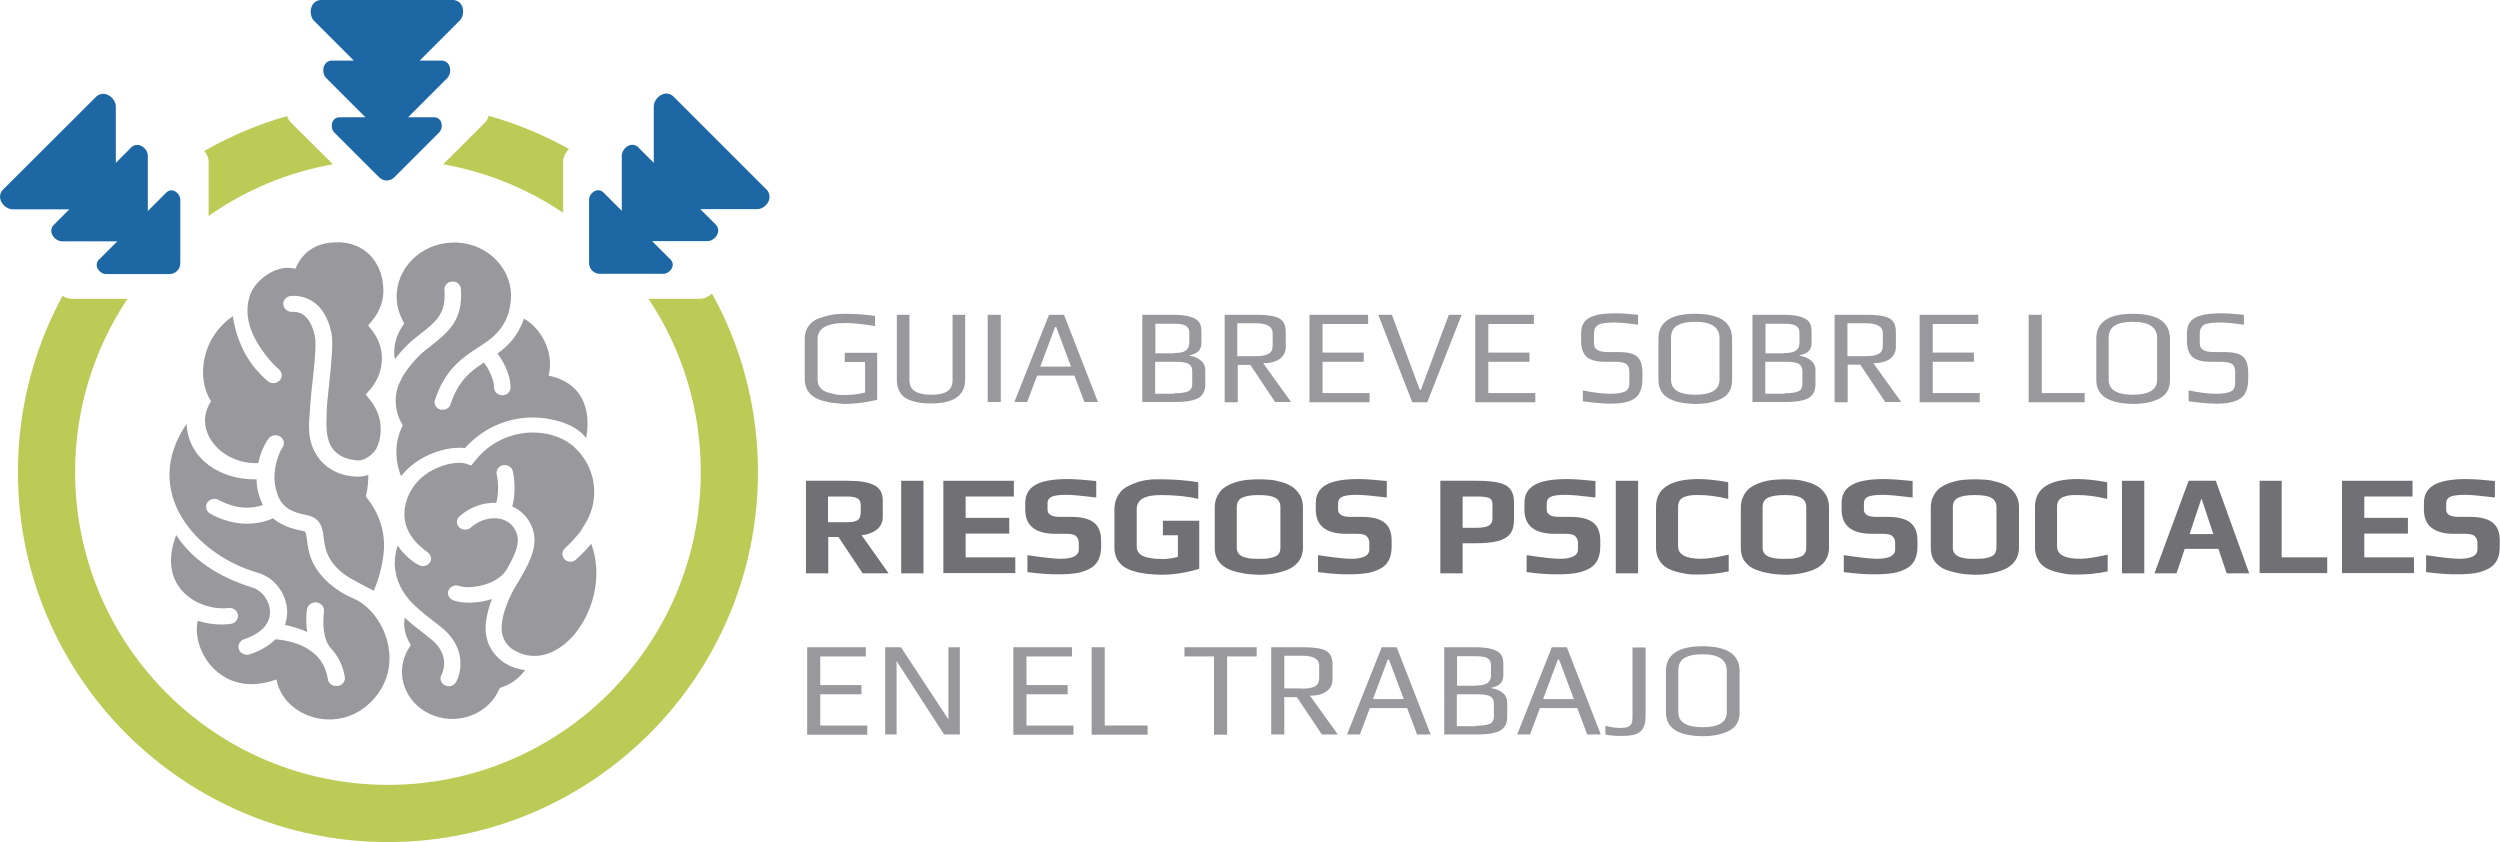<?xml version="1.0" encoding="utf-8"?>
<!-- Generator: Adobe Illustrator 26.0.1, SVG Export Plug-In . SVG Version: 6.00 Build 0)  -->
<svg version="1.1" id="Capa_1" xmlns="http://www.w3.org/2000/svg" xmlns:xlink="http://www.w3.org/1999/xlink" x="0px" y="0px"
	 viewBox="0 0 1031.7 347.6" style="enable-background:new 0 0 1031.7 347.6;" xml:space="preserve">
<style type="text/css">
	.st0{fill:#99989D;}
	.st1{fill:#717175;}
	.st2{fill:#BBCB55;}
	.st3{fill:#1D68A4;}
</style>
<g>
	<g>
		<path class="st0" d="M344.1,166.3c-1.3-0.1-2.7-0.4-4.1-0.8c-1.6-0.4-3-1-4.1-1.7c-1.1-0.7-2-1.6-2.7-2.8
			c-0.7-1.3-1.1-2.7-1.1-4.2v-17c0-2.1,0.5-3.8,1.6-5.3c1.1-1.5,2.6-2.6,4.4-3.2c1.8-0.6,3.5-1.1,5.2-1.4c1.6-0.3,3.4-0.4,5.4-0.4
			c4.6,0,8.7,0.3,12.4,0.9v4.2c-1.4-0.3-3.4-0.6-6-0.9c-2.6-0.3-4.7-0.4-6.3-0.4c-7.6,0-11.4,2.2-11.4,6.6v17c0,1.2,0.4,2.2,1.1,3.1
			c0.7,0.9,1.7,1.5,3,1.9c1.2,0.4,2.4,0.7,3.6,0.9c1.2,0.2,2.5,0.2,4,0.2c2.5,0,5.1-0.3,7.9-1v-12.6h-8.4v-3.8h13.4v19.4
			c-4.8,1.1-9.2,1.7-13.3,1.7C346.9,166.5,345.4,166.5,344.1,166.3z"/>
		<path class="st0" d="M379,166.1c-1.5-0.3-2.9-0.7-4.3-1.3c-1.5-0.7-2.6-1.7-3.4-3.1c-0.8-1.4-1.2-3-1.2-5v-26.8h5.2v26.8
			c0,2.3,0.8,3.9,2.3,4.8c1.5,0.9,3.8,1.4,6.7,1.4c3,0,5.2-0.5,6.6-1.4c1.5-0.9,2.2-2.5,2.2-4.8v-26.8h5.2v26.8
			c0,6.5-4.7,9.8-14.1,9.8C382.2,166.5,380.5,166.4,379,166.1z"/>
		<path class="st0" d="M407.6,129.9h5.4v36h-5.4V129.9z"/>
		<path class="st0" d="M432.9,129.9h6.2l14,36h-5.6l-4.1-10.9h-15.4l-4.1,10.9h-5.3L432.9,129.9z M442,151.3l-6.1-16.3h-0.5
			l-6.1,16.3H442z"/>
		<path class="st0" d="M471.3,129.9h12.9c3.1,0,5.5,0.3,7.3,0.9c1.7,0.6,2.8,1.3,3.4,2.2c0.6,0.9,0.9,2.1,0.9,3.7v4.8
			c0,1.4-0.4,2.6-1.2,3.4c-0.8,0.8-2.1,1.4-3.7,1.7v0.2c2,0.3,3.5,1,4.7,2c1.2,1,1.8,2.3,1.8,3.8v6.1c0,2.6-1,4.5-2.9,5.6
			c-2,1.1-5.2,1.6-9.8,1.6h-13.3V129.9z M484.4,145.7c2.3,0,3.9-0.3,4.9-1c1-0.7,1.5-1.8,1.5-3.2v-4.2c0-1.4-0.5-2.3-1.5-2.9
			s-2.7-0.8-5-0.8h-7.5v12.2H484.4z M484.6,162.3c2.7,0,4.6-0.3,5.7-0.8s1.7-1.5,1.7-2.8v-5.4c0-1-0.2-1.7-0.6-2.3
			c-0.4-0.6-1-1-1.8-1.2c-0.8-0.2-1.5-0.4-2.2-0.4c-0.6-0.1-1.6-0.1-2.8-0.1h-7.9v13.2H484.6z"/>
		<path class="st0" d="M505.4,129.9H518c3.2,0,5.7,0.2,7.5,0.6c1.8,0.4,3.1,1.1,3.9,2.1c0.8,1,1.2,2.5,1.2,4.4v6.2
			c0,2.1-0.9,3.8-2.6,5c-1.8,1.2-4,1.7-6.7,1.7l11.5,16h-6.6L516,150.6h-5.2V166h-5.4V129.9z M517.8,147c2.7,0,4.6-0.3,5.7-1
			c1.2-0.6,1.7-1.8,1.7-3.5v-5c0-2.7-2.3-4.1-7-4.1h-7.6V147H517.8z"/>
		<path class="st0" d="M540.4,129.9h24.2v3.8h-18.8v11.8h17v3.8h-17v12.9h19.4v3.8h-24.8V129.9z"/>
		<path class="st0" d="M568.8,129.9h5.6l11.5,30.9h0.5l11.5-30.9h5.3L589,166h-6.2L568.8,129.9z"/>
		<path class="st0" d="M608.8,129.9h24.2v3.8h-18.8v11.8h17v3.8h-17v12.9h19.4v3.8h-24.8V129.9z"/>
		<path class="st0" d="M653.2,165.6v-4.5c4.3,0.9,8.1,1.4,11.3,1.4c2.7,0,4.7-0.3,6-0.9c1.3-0.6,1.9-1.7,1.9-3.4v-4.7
			c0-1.6-0.4-2.6-1.3-3.3c-0.9-0.6-2.4-0.9-4.7-0.9h-4.2c-3.5,0-6-0.7-7.5-2.1c-1.5-1.4-2.2-3.6-2.2-6.6v-2.9c0-2,0.4-3.6,1.3-4.8
			c0.9-1.2,2.3-2.1,4.4-2.7c2.1-0.6,4.9-0.9,8.5-0.9c2.4,0,5.5,0.2,9.3,0.6v4.1c-4.2-0.6-7.4-0.9-9.7-0.9c-3.4,0-5.7,0.3-6.8,1
			c-1.1,0.7-1.7,1.9-1.7,3.5v4.1c0,1.3,0.5,2.2,1.4,2.7c0.9,0.6,2.5,0.9,4.7,0.9h4.3c2.5,0,4.4,0.3,5.8,0.9c1.4,0.6,2.4,1.5,2.9,2.7
			c0.6,1.2,0.9,2.8,0.9,4.9v2.6c0,2.6-0.5,4.6-1.4,6.1c-0.9,1.5-2.4,2.5-4.4,3.2c-2,0.6-4.5,0.9-7.7,0.9
			C661.1,166.5,657.5,166.2,653.2,165.6z"/>
		<path class="st0" d="M684.4,156.8v-17c0-6.9,5-10.3,15.1-10.3c10.2,0,15.3,3.4,15.3,10.3v17.1c0,3.5-1.4,6-4.2,7.5
			c-2.8,1.5-6.5,2.3-11,2.3C689.4,166.5,684.4,163.3,684.4,156.8z M709.6,156.7v-17.2c0-4.4-3.3-6.7-10-6.7c-3.2,0-5.7,0.5-7.4,1.5
			c-1.7,1-2.6,2.7-2.6,5.2v17.2c0,4.1,3.3,6.2,10,6.2C706.3,162.9,709.6,160.8,709.6,156.7z"/>
		<path class="st0" d="M723.1,129.9H736c3.1,0,5.5,0.3,7.3,0.9c1.7,0.6,2.8,1.3,3.4,2.2c0.6,0.9,0.9,2.1,0.9,3.7v4.8
			c0,1.4-0.4,2.6-1.2,3.4c-0.8,0.8-2.1,1.4-3.7,1.7v0.2c2,0.3,3.5,1,4.7,2c1.2,1,1.8,2.3,1.8,3.8v6.1c0,2.6-1,4.5-2.9,5.6
			c-2,1.1-5.2,1.6-9.8,1.6h-13.3V129.9z M736.2,145.7c2.3,0,3.9-0.3,4.9-1c1-0.7,1.5-1.8,1.5-3.2v-4.2c0-1.4-0.5-2.3-1.5-2.9
			s-2.7-0.8-5-0.8h-7.5v12.2H736.2z M736.4,162.3c2.7,0,4.6-0.3,5.7-0.8s1.7-1.5,1.7-2.8v-5.4c0-1-0.2-1.7-0.6-2.3
			c-0.4-0.6-1-1-1.8-1.2c-0.8-0.2-1.5-0.4-2.2-0.4c-0.6-0.1-1.6-0.1-2.8-0.1h-7.9v13.2H736.4z"/>
		<path class="st0" d="M757.1,129.9h12.7c3.2,0,5.7,0.2,7.5,0.6c1.8,0.4,3.1,1.1,3.9,2.1c0.8,1,1.2,2.5,1.2,4.4v6.2
			c0,2.1-0.9,3.8-2.6,5c-1.8,1.2-4,1.7-6.7,1.7l11.5,16h-6.6l-10.3-15.4h-5.2V166h-5.4V129.9z M769.6,147c2.7,0,4.6-0.3,5.7-1
			c1.2-0.6,1.7-1.8,1.7-3.5v-5c0-2.7-2.3-4.1-7-4.1h-7.6V147H769.6z"/>
		<path class="st0" d="M792.2,129.9h24.2v3.8h-18.8v11.8h17v3.8h-17v12.9H817v3.8h-24.8V129.9z"/>
		<path class="st0" d="M837.2,129.9h5.4v32.3h17.7v3.8h-23.1V129.9z"/>
		<path class="st0" d="M865.1,156.8v-17c0-6.9,5-10.3,15.1-10.3c10.2,0,15.3,3.4,15.3,10.3v17.1c0,3.5-1.4,6-4.2,7.5
			c-2.8,1.5-6.5,2.3-11,2.3C870.1,166.5,865.1,163.3,865.1,156.8z M890.2,156.7v-17.2c0-4.4-3.3-6.7-10-6.7c-3.2,0-5.7,0.5-7.4,1.5
			c-1.7,1-2.6,2.7-2.6,5.2v17.2c0,4.1,3.3,6.2,10,6.2C886.9,162.9,890.2,160.8,890.2,156.7z"/>
		<path class="st0" d="M903.2,165.6v-4.5c4.3,0.9,8.1,1.4,11.3,1.4c2.7,0,4.7-0.3,6-0.9c1.3-0.6,1.9-1.7,1.9-3.4v-4.7
			c0-1.6-0.4-2.6-1.3-3.3c-0.9-0.6-2.4-0.9-4.7-0.9h-4.2c-3.5,0-6-0.7-7.5-2.1c-1.5-1.4-2.2-3.6-2.2-6.6v-2.9c0-2,0.4-3.6,1.3-4.8
			c0.9-1.2,2.3-2.1,4.4-2.7c2.1-0.6,4.9-0.9,8.5-0.9c2.4,0,5.5,0.2,9.3,0.6v4.1c-4.2-0.6-7.4-0.9-9.7-0.9c-3.4,0-5.7,0.3-6.8,1
			c-1.1,0.7-1.7,1.9-1.7,3.5v4.1c0,1.3,0.5,2.2,1.4,2.7c0.9,0.6,2.5,0.9,4.7,0.9h4.3c2.5,0,4.4,0.3,5.8,0.9c1.4,0.6,2.4,1.5,2.9,2.7
			c0.6,1.2,0.9,2.8,0.9,4.9v2.6c0,2.6-0.5,4.6-1.4,6.1c-0.9,1.5-2.4,2.5-4.4,3.2c-2,0.6-4.5,0.9-7.7,0.9
			C911.1,166.5,907.4,166.2,903.2,165.6z"/>
		<path class="st1" d="M332.6,198.4h17.2c5.1,0,8.8,0.6,11.1,1.9c2.3,1.2,3.4,3.3,3.4,6.2v6.7c0,2.2-0.8,4-2.4,5.3
			c-1.6,1.3-3.7,2.1-6.3,2.4l11.1,15.7H356l-10-15h-4.2v15h-9.2V198.4z M349.6,215.5c2.2,0,3.6-0.3,4.4-0.9c0.8-0.6,1.2-1.7,1.2-3.3
			v-2.7c0-1.4-0.4-2.4-1.3-2.9c-0.8-0.5-2.3-0.8-4.3-0.8h-7.9v10.6H349.6z"/>
		<path class="st1" d="M371.9,198.4h9.2v38.2h-9.2V198.4z"/>
		<path class="st1" d="M389.3,198.4h29.1v6.5h-19.9v8.8h18v6.5h-18v9.8H419v6.5h-29.7V198.4z"/>
		<path class="st1" d="M424,236.1v-7c6.7,1,11.2,1.5,13.6,1.5c5.1,0,7.6-1.3,7.6-3.9v-2.5c0-1.3-0.4-2.2-1.1-2.9c-0.7-0.7-2-1-3.9-1
			h-4.5c-8.4,0-12.6-3.3-12.6-10v-2.8c0-3.3,1.4-5.8,4.2-7.4c2.8-1.6,7.2-2.4,13.2-2.4c3.1,0,7.1,0.3,11.9,0.8v6.8
			c-5.9-0.7-10-1.1-12.2-1.1c-3.1,0-5.2,0.3-6.2,0.8c-1.1,0.5-1.7,1.4-1.7,2.6v2.7c0,2,1.7,3,5.1,3h4.6c4.4,0,7.5,0.8,9.5,2.4
			c2,1.6,2.9,4.1,2.9,7.4v2.5c0,4.5-1.6,7.6-4.9,9.2c-1.6,0.8-3.3,1.4-5.2,1.7c-1.9,0.3-4.2,0.5-6.9,0.5
			C433.9,237.1,429.4,236.8,424,236.1z"/>
		<path class="st1" d="M473.2,236.8c-1.7-0.2-3.4-0.5-5-1c-1.8-0.5-3.2-1.1-4.4-1.9c-1.1-0.8-2.1-1.9-2.8-3.1
			c-0.7-1.4-1.1-2.9-1.1-4.7v-15.9c0-1.9,0.4-3.7,1.2-5.2c0.8-1.5,1.8-2.8,3.2-3.7c1.3-0.8,2.8-1.5,4.5-2.1c1.7-0.6,3.5-1,5.1-1.2
			c1.4-0.2,3.1-0.2,5.1-0.2c5.4,0,10.6,0.4,15.5,1.2v6.9c-4.5-1.1-9.7-1.6-15.5-1.6c-6.6,0-9.9,1.9-9.9,5.8v15.4
			c0,1.9,0.9,3.2,2.7,4c1.8,0.8,4.5,1.2,8.1,1.2c1.9,0,4-0.3,6.2-0.9v-8.9h-6.2v-6h15v19.8c-2,0.7-4.5,1.3-7.5,1.8
			c-3,0.5-5.8,0.7-8.4,0.7C476.8,237.1,474.8,237,473.2,236.8z"/>
		<path class="st1" d="M513.6,236.7c-1.8-0.3-3.6-0.7-5.6-1.4c-2.1-0.7-3.7-1.9-4.9-3.4s-1.8-3.5-1.8-5.8v-16.7
			c0-1.9,0.4-3.6,1.3-5.1c0.8-1.5,1.9-2.7,3.3-3.5c1.2-0.7,2.6-1.4,4.4-1.9c1.7-0.5,3.3-0.8,4.8-0.9c1.4-0.1,2.8-0.2,4.4-0.2
			c1.8,0,3.4,0.1,4.7,0.2c1.3,0.1,2.8,0.4,4.5,0.9c1.9,0.5,3.4,1.2,4.6,2c1.2,0.8,2.2,1.9,3.1,3.3c0.9,1.5,1.3,3.2,1.3,5.2v16.7
			c0,2.1-0.6,3.9-1.7,5.5c-1.1,1.5-2.7,2.7-4.6,3.5c-3.5,1.4-7.5,2.1-11.9,2.1C517.4,237.1,515.4,237,513.6,236.7z M522.9,230.5
			c0.9-0.1,1.8-0.3,2.7-0.6c0.9-0.3,1.7-0.7,2.1-1.4c0.5-0.6,0.7-1.5,0.7-2.4v-16.8c0-1.8-0.7-3.1-2.2-3.9c-1.5-0.8-3.7-1.1-6.8-1.1
			s-5.3,0.4-6.8,1.1c-1.5,0.7-2.2,2-2.2,3.9v16.8c0,1,0.3,1.8,0.8,2.4c0.5,0.6,1.3,1.1,2.2,1.4c0.9,0.3,1.9,0.5,2.7,0.6
			c0.9,0.1,2,0.1,3.3,0.1C520.9,230.6,522,230.6,522.9,230.5z"/>
		<path class="st1" d="M543.9,236.1v-7c6.7,1,11.2,1.5,13.6,1.5c5.1,0,7.6-1.3,7.6-3.9v-2.5c0-1.3-0.4-2.2-1.1-2.9
			c-0.7-0.7-2-1-3.9-1h-4.5c-8.4,0-12.6-3.3-12.6-10v-2.8c0-3.3,1.4-5.8,4.2-7.4c2.8-1.6,7.2-2.4,13.2-2.4c3.1,0,7.1,0.3,11.9,0.8
			v6.8c-5.9-0.7-10-1.1-12.2-1.1c-3.1,0-5.2,0.3-6.2,0.8c-1.1,0.5-1.7,1.4-1.7,2.6v2.7c0,2,1.7,3,5.1,3h4.6c4.4,0,7.5,0.8,9.5,2.4
			c2,1.6,2.9,4.1,2.9,7.4v2.5c0,4.5-1.6,7.6-4.9,9.2c-1.6,0.8-3.3,1.4-5.2,1.7c-1.9,0.3-4.2,0.5-6.9,0.5
			C553.8,237.1,549.3,236.8,543.9,236.1z"/>
		<path class="st1" d="M594.3,198.4h15.3c3.7,0,6.7,0.3,8.9,0.8c2.2,0.5,3.8,1.4,4.8,2.7c1,1.3,1.5,3,1.5,5.3v7.2
			c0,2.5-0.5,4.5-1.6,5.9c-1.1,1.4-2.8,2.4-5.1,3c-2.3,0.6-5.5,0.9-9.4,0.9h-5.1v12.4h-9.2V198.4z M609.3,217.8
			c2.4,0,4.1-0.3,5.1-0.9c1-0.6,1.5-1.5,1.5-2.9V208c0-1.3-0.5-2.1-1.4-2.5c-0.9-0.4-2.6-0.6-5.2-0.6h-5.7v12.9H609.3z"/>
		<path class="st1" d="M630,236.1v-7c6.7,1,11.2,1.5,13.6,1.5c5.1,0,7.6-1.3,7.6-3.9v-2.5c0-1.3-0.4-2.2-1.1-2.9c-0.7-0.7-2-1-3.9-1
			h-4.5c-8.4,0-12.6-3.3-12.6-10v-2.8c0-3.3,1.4-5.8,4.2-7.4c2.8-1.6,7.2-2.4,13.2-2.4c3.1,0,7.1,0.3,11.9,0.8v6.8
			c-5.9-0.7-10-1.1-12.2-1.1c-3.1,0-5.2,0.3-6.2,0.8c-1.1,0.5-1.7,1.4-1.7,2.6v2.7c0,2,1.7,3,5.1,3h4.6c4.4,0,7.5,0.8,9.5,2.4
			c2,1.6,2.9,4.1,2.9,7.4v2.5c0,4.5-1.6,7.6-4.9,9.2c-1.6,0.8-3.3,1.4-5.2,1.7c-1.9,0.3-4.2,0.5-6.9,0.5
			C639.8,237.1,635.3,236.8,630,236.1z"/>
		<path class="st1" d="M666.8,198.4h9.2v38.2h-9.2V198.4z"/>
		<path class="st1" d="M696.4,236.9c-1.4-0.2-2.8-0.5-4.4-0.9c-1.8-0.5-3.3-1.1-4.5-1.9s-2.2-1.8-2.9-3.2c-0.8-1.4-1.2-3-1.2-4.9
			v-16.8c0-7.7,5.9-11.5,17.7-11.5c3,0,7.1,0.4,12.1,1.3v6.9c-4.5-1.1-8.5-1.6-12-1.6c-1.5,0-2.6,0-3.4,0.1
			c-0.8,0.1-1.6,0.3-2.5,0.6c-1.8,0.6-2.8,2-2.8,4.2v16.2c0,3.5,3.2,5.2,9.5,5.2c2.7,0,6.5-0.6,11.4-1.7v6.9
			c-4.2,0.9-8.3,1.3-12.4,1.3C699.3,237.1,697.8,237.1,696.4,236.9z"/>
		<path class="st1" d="M730.7,236.7c-1.8-0.3-3.6-0.7-5.6-1.4c-2.1-0.7-3.7-1.9-4.9-3.4s-1.8-3.5-1.8-5.8v-16.7
			c0-1.9,0.4-3.6,1.3-5.1c0.8-1.5,1.9-2.7,3.3-3.5c1.2-0.7,2.6-1.4,4.4-1.9c1.7-0.5,3.3-0.8,4.8-0.9c1.4-0.1,2.8-0.2,4.4-0.2
			c1.8,0,3.4,0.1,4.7,0.2c1.3,0.1,2.8,0.4,4.5,0.9c1.9,0.5,3.4,1.2,4.6,2c1.2,0.8,2.2,1.9,3.1,3.3c0.9,1.5,1.3,3.2,1.3,5.2v16.7
			c0,2.1-0.6,3.9-1.7,5.5c-1.1,1.5-2.7,2.7-4.6,3.5c-3.5,1.4-7.5,2.1-11.9,2.1C734.4,237.1,732.5,237,730.7,236.7z M739.9,230.5
			c0.9-0.1,1.8-0.3,2.7-0.6c0.9-0.3,1.7-0.7,2.1-1.4c0.5-0.6,0.7-1.5,0.7-2.4v-16.8c0-1.8-0.7-3.1-2.2-3.9c-1.5-0.8-3.7-1.1-6.8-1.1
			s-5.3,0.4-6.8,1.1c-1.5,0.7-2.2,2-2.2,3.9v16.8c0,1,0.3,1.8,0.8,2.4c0.5,0.6,1.3,1.1,2.2,1.4c0.9,0.3,1.9,0.5,2.7,0.6
			c0.9,0.1,2,0.1,3.3,0.1C737.9,230.6,739,230.6,739.9,230.5z"/>
		<path class="st1" d="M760.9,236.1v-7c6.7,1,11.2,1.5,13.6,1.5c5.1,0,7.6-1.3,7.6-3.9v-2.5c0-1.3-0.4-2.2-1.1-2.9
			c-0.7-0.7-2-1-3.9-1h-4.5c-8.4,0-12.6-3.3-12.6-10v-2.8c0-3.3,1.4-5.8,4.2-7.4c2.8-1.6,7.2-2.4,13.2-2.4c3.1,0,7.1,0.3,11.9,0.8
			v6.8c-5.9-0.7-10-1.1-12.2-1.1c-3.1,0-5.2,0.3-6.2,0.8c-1.1,0.5-1.7,1.4-1.7,2.6v2.7c0,2,1.7,3,5.1,3h4.6c4.4,0,7.5,0.8,9.5,2.4
			c2,1.6,2.9,4.1,2.9,7.4v2.5c0,4.5-1.6,7.6-4.9,9.2c-1.6,0.8-3.3,1.4-5.2,1.7c-1.9,0.3-4.2,0.5-6.9,0.5
			C770.8,237.1,766.3,236.8,760.9,236.1z"/>
		<path class="st1" d="M809.1,236.7c-1.8-0.3-3.6-0.7-5.6-1.4c-2.1-0.7-3.7-1.9-4.9-3.4s-1.8-3.5-1.8-5.8v-16.7
			c0-1.9,0.4-3.6,1.3-5.1c0.8-1.5,1.9-2.7,3.3-3.5c1.2-0.7,2.6-1.4,4.4-1.9c1.7-0.5,3.3-0.8,4.8-0.9c1.4-0.1,2.8-0.2,4.4-0.2
			c1.8,0,3.4,0.1,4.7,0.2c1.3,0.1,2.8,0.4,4.5,0.9c1.9,0.5,3.4,1.2,4.6,2c1.2,0.8,2.2,1.9,3.1,3.3c0.9,1.5,1.3,3.2,1.3,5.2v16.7
			c0,2.1-0.6,3.9-1.7,5.5c-1.1,1.5-2.7,2.7-4.6,3.5c-3.5,1.4-7.5,2.1-11.9,2.1C812.9,237.1,810.9,237,809.1,236.7z M818.4,230.5
			c0.9-0.1,1.8-0.3,2.7-0.6c0.9-0.3,1.7-0.7,2.1-1.4s0.7-1.5,0.7-2.4v-16.8c0-1.8-0.7-3.1-2.2-3.9s-3.7-1.1-6.8-1.1
			s-5.3,0.4-6.8,1.1c-1.5,0.7-2.2,2-2.2,3.9v16.8c0,1,0.3,1.8,0.8,2.4c0.5,0.6,1.3,1.1,2.2,1.4c0.9,0.3,1.9,0.5,2.7,0.6
			c0.9,0.1,2,0.1,3.3,0.1C816.4,230.6,817.5,230.6,818.4,230.5z"/>
		<path class="st1" d="M852.8,236.9c-1.4-0.2-2.8-0.5-4.4-0.9c-1.8-0.5-3.3-1.1-4.5-1.9c-1.2-0.8-2.2-1.8-2.9-3.2
			c-0.8-1.4-1.2-3-1.2-4.9v-16.8c0-7.7,5.9-11.5,17.7-11.5c3,0,7.1,0.4,12.1,1.3v6.9c-4.5-1.1-8.5-1.6-12-1.6c-1.5,0-2.6,0-3.4,0.1
			c-0.8,0.1-1.6,0.3-2.5,0.6c-1.8,0.6-2.8,2-2.8,4.2v16.2c0,3.5,3.2,5.2,9.5,5.2c2.7,0,6.5-0.6,11.4-1.7v6.9
			c-4.2,0.9-8.3,1.3-12.4,1.3C855.7,237.1,854.2,237.1,852.8,236.9z"/>
		<path class="st1" d="M875.7,198.4h9.2v38.2h-9.2V198.4z"/>
		<path class="st1" d="M903.2,198.4h11.2l13.8,38.2h-9.3l-3.4-10.1h-13.9l-3.4,10.1h-9.1L903.2,198.4z M913.4,220.4l-4.8-14.4h-0.2
			l-4.8,14.4H913.4z"/>
		<path class="st1" d="M932.4,198.4h9.2V230h18.8v6.5h-27.9V198.4z"/>
		<path class="st1" d="M966.5,198.4h29.1v6.5h-19.9v8.8h18v6.5h-18v9.8h20.5v6.5h-29.7V198.4z"/>
		<path class="st1" d="M1001.2,236.1v-7c6.7,1,11.2,1.5,13.6,1.5c5.1,0,7.6-1.3,7.6-3.9v-2.5c0-1.3-0.4-2.2-1.1-2.9
			c-0.7-0.7-2-1-3.9-1h-4.5c-8.4,0-12.6-3.3-12.6-10v-2.8c0-3.3,1.4-5.8,4.2-7.4c2.8-1.6,7.2-2.4,13.2-2.4c3.1,0,7.1,0.3,11.9,0.8
			v6.8c-5.9-0.7-10-1.1-12.2-1.1c-3.1,0-5.2,0.3-6.2,0.8c-1.1,0.5-1.7,1.4-1.7,2.6v2.7c0,2,1.7,3,5.1,3h4.6c4.4,0,7.5,0.8,9.5,2.4
			c2,1.6,2.9,4.1,2.9,7.4v2.5c0,4.5-1.6,7.6-4.9,9.2c-1.6,0.8-3.3,1.4-5.2,1.7c-1.9,0.3-4.2,0.5-6.9,0.5
			C1011.1,237.1,1006.6,236.8,1001.2,236.1z"/>
		<path class="st0" d="M333.1,267.1h24.2v3.8h-18.8v11.8h17v3.8h-17v12.9h19.4v3.8h-24.8V267.1z"/>
		<path class="st0" d="M365.3,267.1h6.5l19.6,29.8v-29.8h4.7v36h-6.5l-19.6-30.3v30.3h-4.7V267.1z"/>
		<path class="st0" d="M418.2,267.1h24.2v3.8h-18.8v11.8h17v3.8h-17v12.9H443v3.8h-24.8V267.1z"/>
		<path class="st0" d="M450.5,267.1h5.4v32.3h17.7v3.8h-23.1V267.1z"/>
		<path class="st0" d="M501,270.9h-12.2v-3.8h29.8v3.8h-12.2v32.3H501V270.9z"/>
		<path class="st0" d="M524.6,267.1h12.7c3.2,0,5.7,0.2,7.5,0.6c1.8,0.4,3.1,1.1,3.9,2.1c0.8,1,1.2,2.5,1.2,4.4v6.2
			c0,2.1-0.9,3.8-2.6,5c-1.8,1.2-4,1.7-6.7,1.7l11.5,16h-6.6l-10.3-15.4H530v15.4h-5.4V267.1z M537,284.2c2.7,0,4.6-0.3,5.7-1
			c1.2-0.6,1.7-1.8,1.7-3.5v-5c0-2.7-2.3-4.1-7-4.1H530v13.5H537z"/>
		<path class="st0" d="M570.2,267.1h6.2l14,36h-5.6l-4.1-10.9h-15.4l-4.1,10.9h-5.3L570.2,267.1z M579.3,288.5l-6.1-16.3h-0.5
			l-6.1,16.3H579.3z"/>
		<path class="st0" d="M595.9,267.1h12.9c3.1,0,5.5,0.3,7.3,0.9c1.7,0.6,2.8,1.3,3.4,2.2c0.6,0.9,0.9,2.1,0.9,3.7v4.8
			c0,1.4-0.4,2.6-1.2,3.4c-0.8,0.8-2.1,1.4-3.7,1.7v0.2c2,0.3,3.5,1,4.7,2c1.2,1,1.8,2.3,1.8,3.8v6.1c0,2.6-1,4.5-2.9,5.6
			c-2,1.1-5.2,1.6-9.8,1.6h-13.3V267.1z M608.9,282.9c2.3,0,3.9-0.3,4.9-1c1-0.7,1.5-1.8,1.5-3.2v-4.2c0-1.4-0.5-2.3-1.5-2.9
			c-1-0.6-2.7-0.8-5-0.8h-7.5v12.2H608.9z M609.1,299.5c2.7,0,4.6-0.3,5.7-0.8s1.7-1.5,1.7-2.8v-5.4c0-1-0.2-1.7-0.6-2.3
			c-0.4-0.6-1-1-1.8-1.2c-0.8-0.2-1.5-0.4-2.2-0.4s-1.6-0.1-2.8-0.1h-7.9v13.2H609.1z"/>
		<path class="st0" d="M640.4,267.1h6.2l14,36H655l-4.1-10.9h-15.4l-4.1,10.9h-5.3L640.4,267.1z M649.5,288.5l-6.1-16.3h-0.5
			l-6.1,16.3H649.5z"/>
		<path class="st0" d="M662.5,303.1v-3.6c2.2,0.6,4.2,0.9,5.9,0.9c1.4,0,2.5-0.1,3.3-0.4c0.7-0.3,1.3-0.7,1.6-1.4
			c0.3-0.7,0.4-1.7,0.4-3.1v-28.3h5.4v28.1c0,2.3-0.3,4-1,5.2c-0.7,1.2-1.7,2-3.1,2.5c-1.4,0.5-3.4,0.7-5.9,0.7
			C666.2,303.7,664,303.5,662.5,303.1z"/>
		<path class="st0" d="M687.5,294v-17c0-6.9,5-10.3,15.1-10.3c10.2,0,15.3,3.4,15.3,10.3V294c0,3.5-1.4,6-4.2,7.5
			c-2.8,1.5-6.5,2.3-11,2.3C692.5,303.7,687.5,300.5,687.5,294z M712.6,293.9v-17.2c0-4.4-3.3-6.7-10-6.7c-3.2,0-5.7,0.5-7.4,1.5
			c-1.7,1-2.6,2.7-2.6,5.2v17.2c0,4.1,3.3,6.2,10,6.2C709.3,300.1,712.6,298.1,712.6,293.9z"/>
	</g>
	<g>
		<path class="st2" d="M200.2,50.5l-17.3,17.3c18.1,3.2,34.8,10.1,49.5,20V66.6c0-1.8,1-3.7,2.4-5.1c-10.3-5.8-21.4-10.4-33.1-13.7
			C201.4,48.9,200.9,49.8,200.2,50.5z"/>
		<path class="st2" d="M137.4,67.8L120,50.5c-0.7-0.7-1.2-1.6-1.5-2.6c-12.1,3.4-23.5,8.3-34.2,14.4c1.1,1.3,1.8,2.9,1.8,4.4v22.4
			C101.2,78.5,118.6,71.1,137.4,67.8z"/>
		<path class="st2" d="M289,123.3h-21.4c13.7,20.5,21.6,45.1,21.6,71.5c0,71.3-57.8,129.1-129.1,129.1C88.8,323.9,31,266.1,31,194.8
			c0-26.5,8-51,21.6-71.5H29.5c-1.3,0-2.5-0.5-3.7-1.2c-11.7,21.6-18.4,46.4-18.4,72.7c0,84.4,68.4,152.7,152.7,152.7
			s152.7-68.4,152.7-152.7c0-26.7-6.9-51.9-19-73.7C292.5,122.4,290.7,123.3,289,123.3z"/>
	</g>
	<g>
		<g>
			<path class="st3" d="M187.2,0h-55c-4.5,0.5-4.9,6.3-2.6,8.6l16.4,16.4h-9.3c-3.7,0.4-4.1,5.2-2.1,7.2l16.2,16.2h-11
				c-3.2,0.3-3.6,4.5-1.9,6.2l18.6,18.6c1.7,1.7,4.5,1.7,6.2,0l18.6-18.6c1.7-1.7,1.4-5.9-1.9-6.2h-11l16.2-16.2
				c2-2,1.6-6.8-2.1-7.2h-9.3l16.4-16.4C192.1,6.3,191.7,0.5,187.2,0z"/>
			<path class="st3" d="M316.6,78.5l-38.9-38.9c-3.5-2.8-7.9,0.9-7.9,4.3l0,23.3l-6.6-6.6c-2.9-2.4-6.6,0.8-6.6,3.6l0,22.8l-7.8-7.8
				c-2.5-2-5.7,0.7-5.7,3.1l0,26.3c0,2.4,2,4.4,4.4,4.4l26.3,0c2.4,0,5.2-3.2,3.1-5.7l-7.8-7.8H292c2.8,0,5.9-3.7,3.6-6.6l-6.6-6.6
				l23.3,0C315.6,86.5,319.4,82.1,316.6,78.5z"/>
			<path class="st3" d="M68.8,79.3L61,87.1V64.2c0-2.8-3.7-5.9-6.6-3.6l-6.6,6.6V44c0-3.4-4.4-7.1-7.9-4.3L1,78.5
				c-2.8,3.5,0.9,7.9,4.3,7.9l23.3,0L22,93c-2.4,2.9,0.8,6.6,3.6,6.6l22.8,0l-7.8,7.8c-2,2.5,0.7,5.7,3.1,5.7l26.3,0
				c2.4,0,4.4-2,4.4-4.4V82.4C74.5,80,71.3,77.2,68.8,79.3z"/>
		</g>
	</g>
	<g>
		<path class="st0" d="M106.6,191.1c1.2-6,4-9.8,4.2-10.1c1.1-1.5,3.3-1.8,4.9-0.8c1.6,1.1,1.9,3.1,0.8,4.6c-1.7,2.5-4,9.3-3,15.2
			c1.1,5.9,2.9,10.8,12.8,12.5c6.3,1.1,6.9,5.9,7.3,9.5c0.5,3.9,1.1,8.7,7.1,13.9c2.4,2.1,5.4,3.6,8.6,5.3c1.6,0.8,3.2,1.7,4.9,2.6
			c2.5-5.2,4.5-14.2,4.3-19.5c-0.2-6.6-2.5-12.9-6.6-18.2l-0.9-1.2l0.3-1.4c0.5-2.5,0.7-5,0.7-7.5c-1.2,0.4-2.9,0.7-4.4,0.7
			c-6.7-0.1-11.9-2.7-15.4-6.8c-6-7.2-4.6-15.2-4.4-19.4c0.3-4.2,0.5-7.5,1.1-12.3c0.8-7.3,1.8-16.5,1-19.7c-2.3-10-7.4-9.8-9.4-9.8
			c-1.9,0.1-3.5-1.4-3.6-3.2c-0.1-1.8,1.5-3.3,3.4-3.4c4.8-0.2,13.4,1.6,16.4,14.9c1,4.2,0,13.1-0.9,21.7c-0.5,4.7-0.9,8.1-1,12
			c-0.1,3.8-0.7,10.8,2.9,15c2.3,2.6,5.6,4.1,10.3,4.3c1.7,0.1,5.4-1.6,7.4-5c1.2-2.6,1.8-5.5,1.7-8.4c-0.1-4.3-1.7-8.3-4.5-11.7
			l-1.7-2.1l1.8-2c3.3-3.8,5-8.5,4.9-13.3c-0.1-4.1-1.5-7.9-4.1-11.2l-1.6-2l1.7-2c3.1-3.7,4.8-8.4,4.6-13.1
			c-0.4-11.7-8.4-19.6-19.6-19.2c-7.7,0.2-13.5,3.4-16.7,10.9c-7.8-2.1-16.9,4.7-18.9,11.4c-2.1,7-0.8,15.3,8,25.9
			c1.3,1.6,2.7,3,4.1,4.2c1.4,1.2,1.6,3.3,0.3,4.6c-0.7,0.7-1.6,1.1-2.5,1.1c-0.9,0-1.7-0.2-2.4-0.8c-1.8-1.5-3.4-3.2-5-5
			c-6.3-7.6-8.6-16.1-9.4-21.8c-13.3,9.1-15,25.9-9,35.1C79.2,177.5,91.3,191.8,106.6,191.1z"/>
		<path class="st0" d="M145.9,247c-3.6-1.5-7-3.6-10-6.2c-7.8-6.9-8.7-13.5-9.2-17.9c-0.5-3.6-0.6-3.6-1.7-3.8
			c-5.7-1-9.6-2.9-12.3-5.2c-3.4,1.5-6.7,2.1-9.8,2.2c-9,0.3-15.9-4-16.3-4.2c-1.6-1-2-3-1-4.6c1.1-1.5,3.3-1.9,4.8-0.9
			c0.4,0.2,8.8,5.3,18.1,2c-0.9-1.9-2.7-5.9-2.6-10.6c-14.7,0.4-28.3-8.3-28.9-22.9c-19,27.9,3.6,54.1,29.5,61.5c7,2,12,9,12,16.2
			c0,1.3-0.2,3.2-0.9,5.3c2.7,0.5,6,1.5,9.2,2.9c-0.8-5-0.2-9.1-0.1-9.4c0.3-1.8,2.1-3,4-2.8c1.9,0.3,3.2,1.9,3,3.7
			c0,0.1-1.6,10.6,3,15.4c2.5,2.6,4.9,6.9,5.6,11.7c0.3,1.8-1.1,3.5-3,3.7c-0.1,0-0.3,0-0.4,0c-1.8,0.1-3.3-1.1-3.6-2.8
			c-2.1-14-16.5-16-21.6-16.5c-2.3,2.3-5.7,4.6-10.6,6.2c-0.4,0.1-0.7,0.2-1.1,0.2c-1.5,0-2.9-0.8-3.4-2.2c-0.6-1.7,0.3-3.6,2.1-4.2
			c7-2.3,10.8-6.3,10.7-11.3c0-4.4-3.2-8.8-7.2-10c-14.4-4.5-25-11.7-31.5-21.7c-8.4,22.1,9.9,31.5,21.6,30.1
			c1.9-0.2,3.7,1.1,3.9,2.9c0.2,1.8-1.1,3.4-3.1,3.7c-1,0.1-1.9,0.2-2.8,0.2c-4,0.1-7.6-0.5-10.7-1.5c-2.8,12.2,9.7,32.5,32.5,24.2
			c2.9,16,26.4,23.4,40,8.2C167.6,273.7,158.3,252.3,145.9,247z"/>
		<path class="st0" d="M162.7,145.8c0,0.8,0.1,1.6,0.3,2.4c2.7-3.6,5.7-6.6,7.7-8.2c0.8-0.6,1.6-1.3,2.3-1.8
			c7.4-5.8,11.1-8.8,10.4-18.6c-0.1-1.8,1.3-3.3,3.2-3.4c1.9-0.1,3.5,1.2,3.6,3c0.9,13-4.9,17.6-12.8,23.9c-0.7,0.6-1.5,1.2-2.3,1.8
			c-3,2.4-6.7,6.7-9.2,10.9l0,0.1l-0.7,1.4c-1.4,2.8-2,5.7-1.9,8.7c0.1,2.8,0.8,5.6,2.2,8.2l0.7,1.3l-0.6,1.3
			c-1.5,3.5-2.2,7.2-2,10.9c0.1,3,0.8,6,1.9,8.8c2.5-3.1,5.7-5.8,9.6-7.9c5.6-2.9,12.1-4.3,16.8-3.7c6.9-7.7,16.3-12.2,26.7-12.6
			c0.1,0,0.2,0,0.3,0c6-0.2,17.8,1.5,23,8.5c2.3-12.7-2.3-23.1-15.5-25.8c2.6-10.5-4-20.2-10.2-23.5c-2.5,7.3-6.6,11.3-10.9,14.4
			c1.6,2.1,5.4,7.9,5.4,14c0,1.7-1.4,3.2-3.3,3.2c0,0,0,0-0.1,0c-1.9,0-3.4-1.4-3.4-3.1c-0.1-4.3-3-8.8-4.2-10.4
			c-5.5,3.6-10.6,7.5-13.8,17.3c-0.4,1.3-1.7,2.2-3.1,2.2c-0.4,0-0.7,0-1.1-0.1c-1.8-0.5-2.8-2.3-2.2-4
			c4.2-12.7,11.4-17.4,17.8-21.6c5.4-3.5,10.1-6.6,12.7-14.6l0.5-2.6c0.3-1.6,0.4-3.2,0.4-4.7c-0.4-12.2-11.3-21.9-24.3-21.4
			c-13,0.4-23.3,10.7-22.9,22.9c0.1,3.1,0.9,6.1,2.3,8.9l0.8,1.6l-1,1.5C163.7,138.3,162.6,142,162.7,145.8z"/>
		<path class="st0" d="M244,224.4c-2.8,3.4-5.8,6.1-6.3,6.5c-0.6,0.6-1.4,0.9-2.2,0.9c-0.9,0-1.9-0.3-2.5-1
			c-1.3-1.3-1.2-3.3,0.1-4.5c1.4-1.3,4.8-4.6,7-7.7l-0.1-0.1l1.2-1.9c2.8-4.3,4.2-9.3,4-14.4c-0.2-6.8-3.2-13.1-8.4-17.9
			c-0.2-0.2-0.4-0.4-0.7-0.6l-0.3-0.2c-4.2-3.3-10.4-5.2-16.9-5c-5.2,0.2-15.2,2-22.9,11.7l-1.5,1.9l-2.4-0.8
			c-2.1-0.7-7.8-0.4-13.6,2.7c-4.2,2.2-9.1,6.4-11,13.6c-3,11.3,5.7,17.9,8.7,20.1c1.5,1.1,2.2,2.8,1.3,4.3c-0.6,1-1.7,1.6-2.9,1.6
			c-0.6,0-1.2-0.1-1.7-0.4c-2.6-1.3-6.1-4.1-8.8-8.1c-0.8,2.5-1.2,5.1-1.2,7.7c0.2,5.1,2,9.8,5.3,13.9l1,1.2
			c2.8,3.1,6.8,6.2,9.9,8.6c1.5,1.1,2.8,2.2,3.8,3c9.4,8.1,7.6,17.9,5.3,22c-0.6,1-1.7,1.7-2.9,1.7c-0.6,0-1.1-0.1-1.7-0.4
			c-1.6-0.8-2.3-2.7-1.4-4.3c0.4-0.8,3.8-7.8-3.9-14.4c-0.9-0.8-2.2-1.7-3.5-2.8c-2.4-1.8-5.2-4-7.8-6.4c-0.1,0.9-0.2,1.8-0.2,2.8
			c0.1,2.4,0.7,4.8,1.9,7l0.8,1.5l-0.9,1.5c-1.9,3.1-2.8,6.6-2.7,10.1c0.3,10.8,10,19.2,21.4,18.9c8-0.3,15.1-4.7,18.4-11.6l0.6-1.2
			l1.3-0.5c3.8-1.3,6.9-3.8,9.1-6.9c-2.9-0.3-5.6-1.2-8.1-2.7c-4.6-2.8-7.5-7.4-8.1-12.5c-0.5-4.7,1-10,2.5-14.1
			c-2.9,1-5.9,1.4-8.6,1.5c-2.9,0.1-5.5-0.3-7.4-1c-1.7-0.7-2.6-2.5-1.9-4.1c0.7-1.6,2.7-2.4,4.4-1.8c3.8,1.4,15.7,0.1,19.8-7.1
			c4.2-7.5,5.3-11.4,3.7-15.2c-1.5-3.6-4.4-4.9-6.6-5.4c-4-0.8-8.7,0.5-12.1,3.6c-1.4,1.2-3.5,1.2-4.8-0.1c-1.3-1.3-1.2-3.3,0.1-4.5
			c4.2-3.8,9.8-5.8,15.2-5.6c1.6-5.9,0.2-11.6,0.2-11.7c-0.4-1.7,0.7-3.4,2.5-3.8c1.8-0.4,3.6,0.6,4.1,2.3c0.1,0.3,1.8,7.3-0.2,14.7
			c3.6,1.6,6.4,4.4,8,8.1c3.3,7.8-0.6,15-7.3,26c0,0-5.8,10.1-5,17.4c0.3,3.2,2.1,6.1,5,7.8C231,279.5,253.1,249.2,244,224.4z"/>
	</g>
</g>
</svg>
